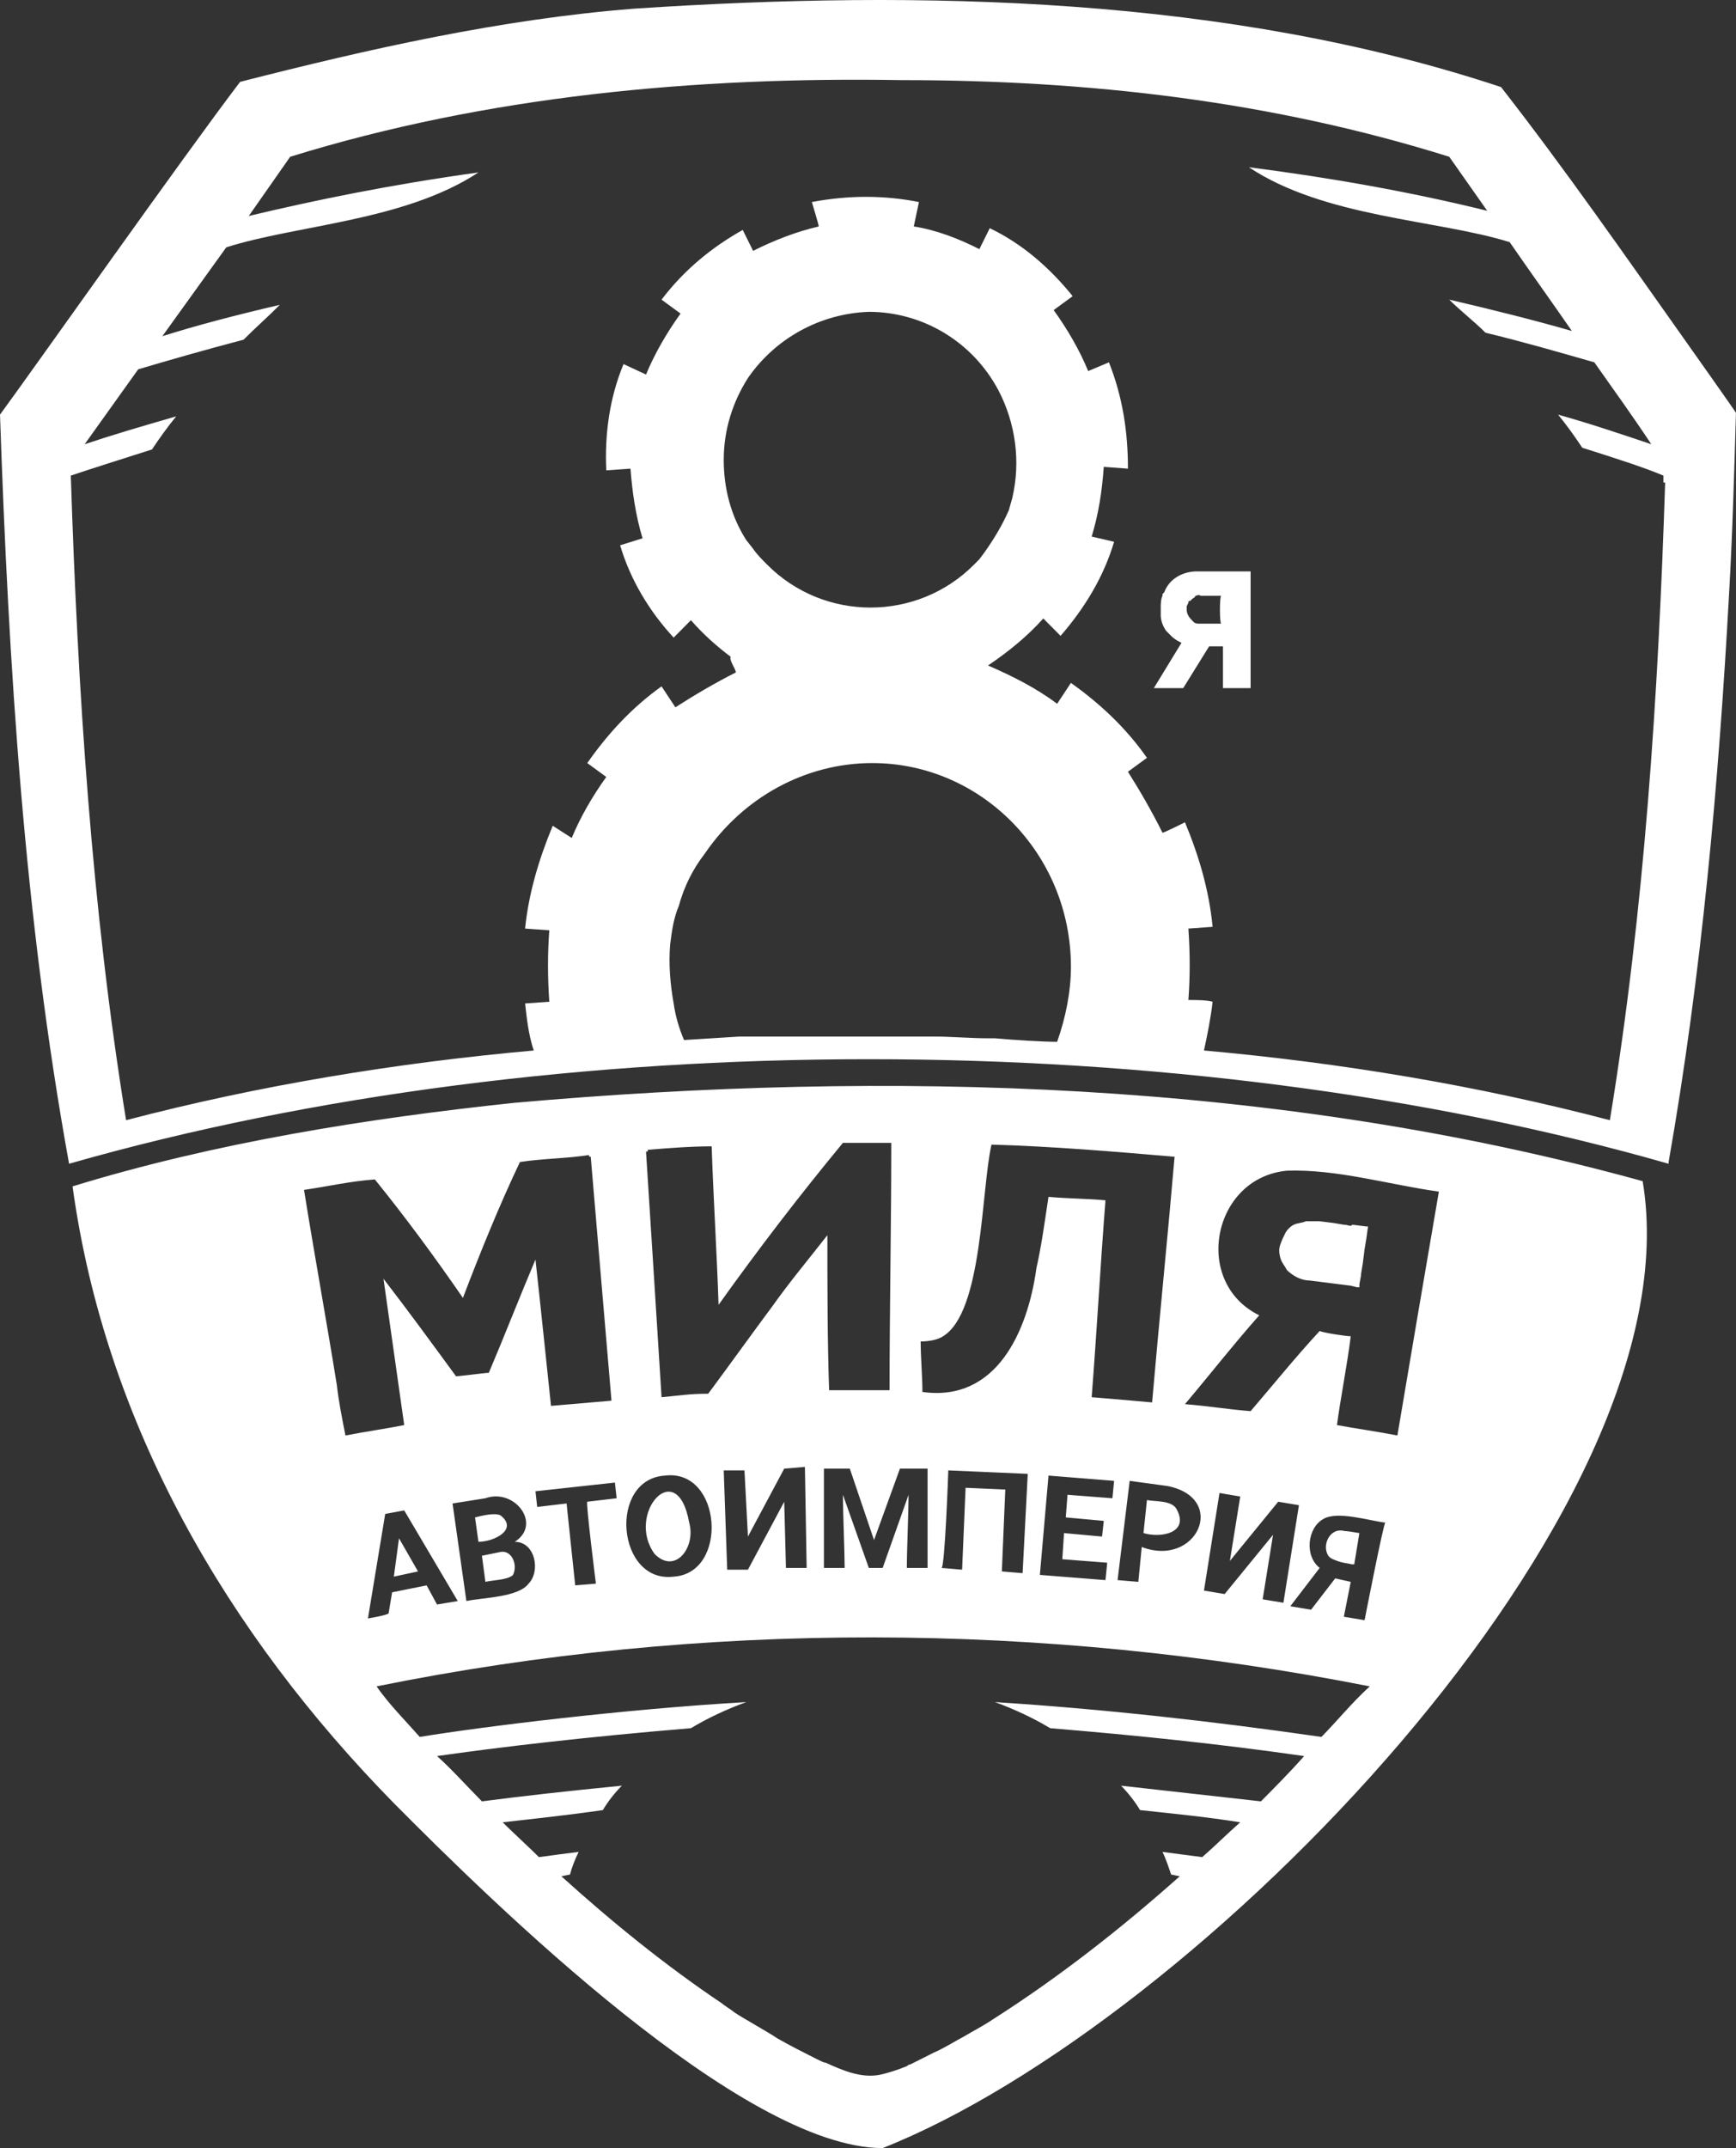 <svg width="38" height="47" viewBox="0 0 38 47" fill="none" xmlns="http://www.w3.org/2000/svg">
<rect x="0" y="0" width="38" height="47" fill="#333333" stroke="none"/>
<path d="M26.732 13.646H26.278C26.202 13.646 26.165 13.646 26.127 13.608C26.051 13.532 25.976 13.456 25.976 13.341V13.265L26.013 13.189C26.013 13.15 26.013 13.15 26.051 13.15L26.089 13.112C26.127 13.074 26.165 13.074 26.165 13.036C26.202 13.036 26.24 12.998 26.278 13.036H26.732C26.694 13.036 26.694 13.646 26.732 13.646ZM26.202 12.502C25.9 12.502 25.597 12.655 25.484 12.96L25.446 12.998V13.036C25.408 13.112 25.408 13.227 25.408 13.303V13.379C25.408 13.417 25.408 13.417 25.408 13.456C25.408 13.57 25.446 13.684 25.522 13.799C25.56 13.837 25.597 13.875 25.635 13.913C25.711 13.989 25.786 14.027 25.862 14.065L25.257 15.056H25.9L26.467 14.142H26.77V15.056H27.375V12.502H26.202ZM36.449 10.558C36.298 15.247 35.995 19.898 35.239 24.51C32.328 23.747 29.341 23.252 26.354 22.985C26.429 22.642 26.505 22.261 26.543 21.918C26.429 21.88 26.165 21.88 26.013 21.88C26.051 21.384 26.051 20.851 26.013 20.317L26.543 20.279C26.467 19.478 26.24 18.716 25.938 17.992C25.938 17.992 25.484 18.22 25.446 18.22C25.219 17.763 24.955 17.305 24.69 16.886L25.106 16.581C24.652 15.933 24.085 15.399 23.442 14.942L23.14 15.399C22.686 15.056 22.157 14.79 21.627 14.561C22.081 14.256 22.497 13.913 22.837 13.532L23.14 13.837L23.215 13.913C23.745 13.303 24.161 12.617 24.387 11.854L23.896 11.74C24.047 11.245 24.123 10.749 24.161 10.215L24.69 10.254C24.69 9.453 24.576 8.691 24.274 7.928L23.82 8.119C23.631 7.661 23.367 7.204 23.064 6.785L23.48 6.48C22.988 5.87 22.384 5.336 21.665 4.993L21.438 5.451C20.985 5.222 20.493 5.031 20.002 4.955L20.115 4.421C19.359 4.269 18.565 4.269 17.771 4.421C17.771 4.421 17.922 4.917 17.922 4.955C17.43 5.069 16.939 5.26 16.485 5.489L16.258 5.031C15.578 5.412 14.973 5.908 14.481 6.556L14.897 6.861C14.595 7.28 14.33 7.738 14.141 8.195L13.649 7.966C13.347 8.691 13.233 9.491 13.271 10.292L13.801 10.254C13.838 10.749 13.914 11.283 14.065 11.778L13.574 11.931C13.801 12.693 14.217 13.379 14.746 13.951L15.124 13.57C15.389 13.875 15.691 14.142 15.994 14.37C15.956 14.447 16.107 14.637 16.107 14.713C15.653 14.942 15.2 15.209 14.784 15.476L14.481 15.018C13.838 15.476 13.309 16.047 12.855 16.696L13.271 17C12.969 17.42 12.704 17.877 12.515 18.335L12.099 18.068C11.797 18.792 11.57 19.555 11.494 20.317L12.024 20.355C11.986 20.851 11.986 21.384 12.024 21.918L11.494 21.956C11.532 22.299 11.57 22.642 11.683 22.985C8.696 23.252 5.671 23.747 2.76 24.51C2.004 19.859 1.701 15.095 1.55 10.406C2.004 10.254 2.609 10.063 3.327 9.834C3.479 9.605 3.668 9.339 3.857 9.11C3.063 9.339 2.42 9.529 1.853 9.72L3.025 8.081C3.668 7.89 4.462 7.661 5.331 7.433C5.596 7.166 5.861 6.937 6.125 6.67C5.142 6.899 4.273 7.128 3.554 7.356L4.953 5.412C6.503 4.917 8.848 4.841 10.473 3.773C8.545 4.04 6.881 4.383 5.445 4.726L6.352 3.43C10.662 2.096 15.237 1.677 19.737 1.753C23.82 1.753 27.828 2.21 31.723 3.43L32.554 4.612C30.853 4.193 29.114 3.888 27.337 3.659C29 4.764 31.458 4.803 33.046 5.298C33.386 5.794 34.067 6.747 34.407 7.242C33.613 7.013 32.706 6.785 31.723 6.556C31.95 6.785 32.29 7.051 32.517 7.28C33.311 7.471 34.105 7.7 34.899 7.928C35.277 8.462 35.768 9.148 36.146 9.72C35.466 9.491 34.785 9.262 34.105 9.072C34.294 9.301 34.483 9.567 34.634 9.796C35.352 10.025 35.957 10.215 36.411 10.406V10.558M15.842 10.063C15.842 9.415 16.032 8.805 16.372 8.271C16.977 7.395 17.96 6.861 19.018 6.823C20.191 6.823 21.287 7.471 21.854 8.538C22.232 9.262 22.346 10.101 22.157 10.902L22.081 11.168C21.93 11.511 21.741 11.816 21.552 12.083L21.438 12.236L21.325 12.35C20.077 13.608 18.035 13.608 16.788 12.35C16.674 12.236 16.561 12.121 16.485 12.007L16.334 11.816C15.994 11.283 15.842 10.673 15.842 10.063ZM23.14 22.795C22.837 22.795 22.195 22.756 21.779 22.718H21.627C21.249 22.718 20.833 22.68 20.455 22.68C20.115 22.68 19.775 22.68 19.396 22.68H19.018H18.867H18.338C17.96 22.68 17.619 22.68 17.241 22.68C17.052 22.68 16.863 22.68 16.712 22.68H16.183L14.973 22.756C14.859 22.49 14.784 22.223 14.746 21.956C14.67 21.537 14.633 21.079 14.67 20.66C14.708 20.355 14.746 20.088 14.859 19.821C14.973 19.402 15.162 19.021 15.427 18.678C16.258 17.458 17.619 16.696 19.094 16.696C21.476 16.696 23.442 18.678 23.442 21.155C23.442 21.689 23.329 22.261 23.14 22.795ZM36.903 7.471C35.579 5.603 34.256 3.697 32.857 1.905C26.883 -0.077 20.191 -0.229 13.876 0.19C10.965 0.419 8.091 1.067 5.256 1.791C4.008 3.43 0.756 8.043 0 9.072C0.189 14.561 0.529 20.05 1.512 25.463C12.175 22.413 25.862 22.413 36.525 25.463V25.425C37.243 21.346 37.621 17.153 37.848 12.998C37.923 11.702 37.961 10.33 37.999 9.034C38.037 9.072 36.903 7.471 36.903 7.471ZM29.454 33.506C29.114 33.392 28.925 33.811 29.076 34.04C29.151 34.154 29.454 34.192 29.605 34.23L29.719 33.544C29.756 33.582 29.454 33.506 29.454 33.506ZM29.643 26.835C29.567 26.835 29.492 26.797 29.416 26.797L29.189 26.759L28.887 26.721C28.811 26.721 28.698 26.721 28.622 26.721C28.547 26.759 28.433 26.759 28.358 26.797C28.282 26.835 28.206 26.911 28.169 26.988C28.131 27.064 28.093 27.14 28.055 27.255C28.017 27.369 28.055 27.521 28.093 27.598C28.131 27.674 28.169 27.712 28.206 27.788C28.32 27.902 28.509 28.017 28.698 28.017L29.605 28.131L29.756 28.169V28.131C29.756 28.055 29.794 27.941 29.794 27.864L29.832 27.636L29.87 27.331L29.908 27.102L29.945 26.835H29.643ZM29.643 26.835C29.567 26.835 29.492 26.797 29.416 26.797L29.189 26.759L28.887 26.721C28.811 26.721 28.698 26.721 28.622 26.721C28.547 26.759 28.433 26.759 28.358 26.797C28.282 26.835 28.206 26.911 28.169 26.988C28.131 27.064 28.093 27.14 28.055 27.255C28.017 27.369 28.055 27.521 28.093 27.598C28.131 27.674 28.169 27.712 28.206 27.788C28.32 27.902 28.509 28.017 28.698 28.017L29.605 28.131L29.756 28.169V28.131C29.756 28.055 29.794 27.941 29.794 27.864L29.832 27.636L29.87 27.331L29.908 27.102L29.945 26.835H29.643ZM29.454 33.506C29.114 33.392 28.925 33.811 29.076 34.04C29.151 34.154 29.454 34.192 29.605 34.23L29.719 33.544C29.756 33.582 29.454 33.506 29.454 33.506ZM25.749 33.01C25.635 32.82 25.257 32.858 25.106 32.82L25.03 33.544C25.408 33.658 26.051 33.544 25.749 33.01ZM29.454 33.506C29.114 33.392 28.962 33.811 29.076 34.04C29.151 34.154 29.454 34.192 29.605 34.23L29.719 33.544C29.756 33.582 29.454 33.506 29.454 33.506ZM29.643 26.835C29.567 26.835 29.492 26.797 29.416 26.797L29.189 26.759L28.887 26.721C28.811 26.721 28.698 26.721 28.622 26.721C28.547 26.759 28.433 26.759 28.358 26.797C28.282 26.835 28.206 26.911 28.169 26.988C28.131 27.064 28.093 27.14 28.055 27.255C28.017 27.369 28.055 27.521 28.093 27.598C28.131 27.674 28.169 27.712 28.206 27.788C28.32 27.902 28.509 28.017 28.698 28.017L29.605 28.131L29.756 28.169V28.131C29.756 28.055 29.794 27.941 29.794 27.864L29.832 27.636L29.87 27.331L29.908 27.102L29.945 26.835H29.643ZM29.643 26.835C29.567 26.835 29.492 26.797 29.416 26.797L29.189 26.759L28.887 26.721C28.811 26.721 28.698 26.721 28.622 26.721C28.547 26.759 28.433 26.759 28.358 26.797C28.282 26.835 28.206 26.911 28.169 26.988C28.131 27.064 28.093 27.14 28.055 27.255C28.017 27.369 28.055 27.521 28.093 27.598C28.131 27.674 28.169 27.712 28.206 27.788C28.32 27.902 28.509 28.017 28.698 28.017L29.605 28.131L29.756 28.169V28.131C29.756 28.055 29.794 27.941 29.794 27.864L29.832 27.636L29.87 27.331L29.908 27.102L29.945 26.835H29.643ZM29.454 33.506C29.114 33.392 28.925 33.811 29.076 34.04C29.151 34.154 29.454 34.192 29.605 34.23L29.719 33.544C29.756 33.582 29.454 33.506 29.454 33.506ZM29.454 33.506C29.114 33.392 28.962 33.811 29.076 34.04C29.151 34.154 29.454 34.192 29.605 34.23L29.719 33.544C29.756 33.582 29.454 33.506 29.454 33.506ZM29.643 26.835C29.567 26.835 29.492 26.797 29.416 26.797L29.189 26.759L28.887 26.721C28.811 26.721 28.698 26.721 28.622 26.721C28.547 26.759 28.433 26.759 28.358 26.797C28.282 26.835 28.206 26.911 28.169 26.988C28.131 27.064 28.093 27.14 28.055 27.255C28.017 27.369 28.055 27.521 28.093 27.598C28.131 27.674 28.169 27.712 28.206 27.788C28.32 27.902 28.509 28.017 28.698 28.017L29.605 28.131L29.756 28.169V28.131C29.756 28.055 29.794 27.941 29.794 27.864L29.832 27.636L29.87 27.331L29.908 27.102L29.945 26.835H29.643ZM29.643 26.835C29.567 26.835 29.492 26.797 29.416 26.797L29.189 26.759L28.887 26.721C28.811 26.721 28.698 26.721 28.622 26.721C28.547 26.759 28.433 26.759 28.358 26.797C28.282 26.835 28.206 26.911 28.169 26.988C28.131 27.064 28.093 27.14 28.055 27.255C28.017 27.369 28.055 27.521 28.093 27.598C28.131 27.674 28.169 27.712 28.206 27.788C28.32 27.902 28.509 28.017 28.698 28.017L29.605 28.131L29.756 28.169V28.131C29.756 28.055 29.794 27.941 29.794 27.864L29.832 27.636L29.87 27.331L29.908 27.102L29.945 26.835H29.643ZM29.454 33.506C29.114 33.392 28.925 33.811 29.076 34.04C29.151 34.154 29.454 34.192 29.605 34.23L29.719 33.544C29.756 33.582 29.454 33.506 29.454 33.506ZM8.734 33.658L8.621 34.497L9.15 34.383L8.734 33.658ZM29.454 33.506C29.114 33.392 28.962 33.811 29.076 34.04C29.151 34.154 29.454 34.192 29.605 34.23L29.719 33.544C29.756 33.582 29.454 33.506 29.454 33.506ZM29.643 26.835C29.567 26.835 29.492 26.797 29.416 26.797L29.189 26.759L28.887 26.721C28.811 26.721 28.698 26.721 28.622 26.721C28.547 26.759 28.433 26.759 28.358 26.797C28.282 26.835 28.206 26.911 28.169 26.988C28.131 27.064 28.093 27.14 28.055 27.255C28.017 27.369 28.055 27.521 28.093 27.598C28.131 27.674 28.169 27.712 28.206 27.788C28.32 27.902 28.509 28.017 28.698 28.017L29.605 28.131L29.756 28.169V28.131C29.756 28.055 29.794 27.941 29.794 27.864L29.832 27.636L29.87 27.331L29.908 27.102L29.945 26.835H29.643ZM29.643 26.835C29.567 26.835 29.492 26.797 29.416 26.797L29.189 26.759L28.887 26.721C28.811 26.721 28.698 26.721 28.622 26.721C28.547 26.759 28.433 26.759 28.358 26.797C28.282 26.835 28.206 26.911 28.169 26.988C28.131 27.064 28.093 27.14 28.055 27.255C28.017 27.369 28.055 27.521 28.093 27.598C28.131 27.674 28.169 27.712 28.206 27.788C28.32 27.902 28.509 28.017 28.698 28.017L29.605 28.131L29.756 28.169V28.131C29.756 28.055 29.794 27.941 29.794 27.864L29.832 27.636L29.87 27.331L29.908 27.102L29.945 26.835H29.643ZM29.454 33.506C29.114 33.392 28.925 33.811 29.076 34.04C29.151 34.154 29.454 34.192 29.605 34.23L29.719 33.544C29.756 33.582 29.454 33.506 29.454 33.506ZM29.454 33.506C29.114 33.392 28.962 33.811 29.076 34.04C29.151 34.154 29.454 34.192 29.605 34.23L29.719 33.544C29.756 33.582 29.454 33.506 29.454 33.506ZM29.643 26.835C29.567 26.835 29.492 26.797 29.416 26.797L29.189 26.759L28.887 26.721C28.811 26.721 28.698 26.721 28.622 26.721C28.547 26.759 28.433 26.759 28.358 26.797C28.282 26.835 28.206 26.911 28.169 26.988C28.131 27.064 28.093 27.14 28.055 27.255C28.017 27.369 28.055 27.521 28.093 27.598C28.131 27.674 28.169 27.712 28.206 27.788C28.32 27.902 28.509 28.017 28.698 28.017L29.605 28.131L29.756 28.169V28.131C29.756 28.055 29.794 27.941 29.794 27.864L29.832 27.636L29.87 27.331L29.908 27.102L29.945 26.835H29.643ZM29.643 26.835C29.567 26.835 29.492 26.797 29.416 26.797L29.189 26.759L28.887 26.721C28.811 26.721 28.698 26.721 28.622 26.721C28.547 26.759 28.433 26.759 28.358 26.797C28.282 26.835 28.206 26.911 28.169 26.988C28.131 27.064 28.093 27.14 28.055 27.255C28.017 27.369 28.055 27.521 28.093 27.598C28.131 27.674 28.169 27.712 28.206 27.788C28.32 27.902 28.509 28.017 28.698 28.017L29.605 28.131L29.756 28.169V28.131C29.756 28.055 29.794 27.941 29.794 27.864L29.832 27.636L29.87 27.331L29.908 27.102L29.945 26.835H29.643ZM29.454 33.506C29.114 33.392 28.925 33.811 29.076 34.04C29.151 34.154 29.454 34.192 29.605 34.23L29.719 33.544C29.756 33.582 29.454 33.506 29.454 33.506ZM10.965 33.163C10.851 33.087 10.549 33.163 10.398 33.201L10.473 33.735C10.814 33.735 11.343 33.468 10.965 33.163ZM10.927 33.963L10.549 34.04L10.625 34.611C10.776 34.573 11.116 34.573 11.23 34.459C11.343 34.23 11.192 33.887 10.927 33.963ZM29.454 33.506C29.114 33.392 28.962 33.811 29.076 34.04C29.151 34.154 29.454 34.192 29.605 34.23L29.719 33.544C29.756 33.582 29.454 33.506 29.454 33.506ZM29.643 26.835C29.567 26.835 29.492 26.797 29.416 26.797L29.189 26.759L28.887 26.721C28.811 26.721 28.698 26.721 28.622 26.721C28.547 26.759 28.433 26.759 28.358 26.797C28.282 26.835 28.206 26.911 28.169 26.988C28.131 27.064 28.093 27.14 28.055 27.255C28.017 27.369 28.055 27.521 28.093 27.598C28.131 27.674 28.169 27.712 28.206 27.788C28.32 27.902 28.509 28.017 28.698 28.017L29.605 28.131L29.756 28.169V28.131C29.756 28.055 29.794 27.941 29.794 27.864L29.832 27.636L29.87 27.331L29.908 27.102L29.945 26.835H29.643ZM29.643 26.835C29.567 26.835 29.492 26.797 29.416 26.797L29.189 26.759L28.887 26.721C28.811 26.721 28.698 26.721 28.622 26.721C28.547 26.759 28.433 26.759 28.358 26.797C28.282 26.835 28.206 26.911 28.169 26.988C28.131 27.064 28.093 27.14 28.055 27.255C28.017 27.369 28.055 27.521 28.093 27.598C28.131 27.674 28.169 27.712 28.206 27.788C28.32 27.902 28.509 28.017 28.698 28.017L29.605 28.131L29.756 28.169V28.131C29.756 28.055 29.794 27.941 29.794 27.864L29.832 27.636L29.87 27.331L29.908 27.102L29.945 26.835H29.643ZM29.454 33.506C29.114 33.392 28.925 33.811 29.076 34.04C29.151 34.154 29.454 34.192 29.605 34.23L29.719 33.544C29.756 33.582 29.454 33.506 29.454 33.506ZM10.965 33.163C10.851 33.087 10.549 33.163 10.398 33.201L10.473 33.735C10.814 33.735 11.343 33.468 10.965 33.163ZM10.965 33.163C10.851 33.087 10.549 33.163 10.398 33.201L10.473 33.735C10.814 33.735 11.343 33.468 10.965 33.163ZM15.086 33.315C14.822 31.829 13.687 33.125 14.33 34.002C14.784 34.459 15.237 33.849 15.086 33.315ZM29.454 33.506C29.114 33.392 28.962 33.811 29.076 34.04C29.151 34.154 29.454 34.192 29.605 34.23L29.719 33.544C29.756 33.582 29.454 33.506 29.454 33.506ZM29.643 26.835C29.567 26.835 29.492 26.797 29.416 26.797L29.189 26.759L28.887 26.721C28.811 26.721 28.698 26.721 28.622 26.721C28.547 26.759 28.433 26.759 28.358 26.797C28.282 26.835 28.206 26.911 28.169 26.988C28.131 27.064 28.093 27.14 28.055 27.255C28.017 27.369 28.055 27.521 28.093 27.598C28.131 27.674 28.169 27.712 28.206 27.788C28.32 27.902 28.509 28.017 28.698 28.017L29.605 28.131L29.756 28.169V28.131C29.756 28.055 29.794 27.941 29.794 27.864L29.832 27.636L29.87 27.331L29.908 27.102L29.945 26.835H29.643ZM29.643 26.835C29.567 26.835 29.492 26.797 29.416 26.797L29.189 26.759L28.887 26.721C28.811 26.721 28.698 26.721 28.622 26.721C28.547 26.759 28.433 26.759 28.358 26.797C28.282 26.835 28.206 26.911 28.169 26.988C28.131 27.064 28.093 27.14 28.055 27.255C28.017 27.369 28.055 27.521 28.093 27.598C28.131 27.674 28.169 27.712 28.206 27.788C28.32 27.902 28.509 28.017 28.698 28.017L29.605 28.131L29.756 28.169V28.131C29.756 28.055 29.794 27.941 29.794 27.864L29.832 27.636L29.87 27.331L29.908 27.102L29.945 26.835H29.643ZM29.454 33.506C29.114 33.392 28.925 33.811 29.076 34.04C29.151 34.154 29.454 34.192 29.605 34.23L29.719 33.544C29.756 33.582 29.454 33.506 29.454 33.506ZM10.965 33.163C10.851 33.087 10.549 33.163 10.398 33.201L10.473 33.735C10.814 33.735 11.343 33.468 10.965 33.163ZM29.076 33.773C28.962 34.154 29.378 34.192 29.643 34.23L29.756 33.544C29.492 33.506 29.114 33.392 29.076 33.773ZM29.416 26.797L29.151 26.759L28.849 26.721C28.773 26.721 28.66 26.721 28.584 26.721C28.509 26.759 28.395 26.759 28.32 26.797C28.244 26.835 28.169 26.911 28.131 26.988C28.093 27.064 28.055 27.14 28.017 27.255C27.979 27.369 28.017 27.521 28.055 27.598C28.093 27.674 28.131 27.712 28.169 27.788C28.282 27.902 28.471 28.017 28.66 28.017L29.567 28.131L29.719 28.169V28.131C29.719 28.055 29.756 27.941 29.756 27.864L29.794 27.636L29.832 27.331L29.87 27.102L29.908 26.835L29.605 26.797C29.567 26.835 29.492 26.835 29.416 26.797ZM31.496 26.073C31.193 27.826 30.891 29.618 30.588 31.409C30.21 31.333 29.681 31.257 29.265 31.181C29.341 30.609 29.492 29.846 29.567 29.237C29.454 29.237 28.962 29.16 28.887 29.122C28.358 29.694 27.866 30.304 27.375 30.876C26.883 30.838 26.429 30.761 25.938 30.723C26.58 29.961 26.959 29.465 27.564 28.779C26.089 28.055 26.543 25.768 28.169 25.615C29.265 25.577 30.399 25.92 31.496 26.073ZM29.87 35.45L29.416 35.374L29.567 34.611L29.227 34.535L28.698 35.221L28.244 35.145L28.887 34.306C28.547 34.04 28.622 33.43 28.962 33.239C29.265 33.048 29.983 33.277 30.324 33.315C30.286 33.315 29.87 35.45 29.87 35.45ZM28.925 38.004C26.543 37.661 24.161 37.394 21.779 37.242C22.195 37.394 22.61 37.585 22.988 37.813C24.841 37.966 26.694 38.156 28.547 38.423C28.244 38.766 27.904 39.109 27.601 39.414C26.58 39.3 25.56 39.186 24.539 39.071C24.69 39.224 24.841 39.414 24.955 39.605C25.673 39.681 26.429 39.757 27.148 39.872C26.845 40.139 26.58 40.405 26.316 40.634C26.013 40.596 25.749 40.558 25.446 40.52C25.522 40.672 25.597 40.901 25.635 41.015L25.824 41.053C24.539 42.197 23.177 43.264 21.741 44.179C21.514 44.332 21.287 44.446 21.098 44.56C20.947 44.637 20.644 44.827 20.455 44.904C20.304 44.98 20.077 45.094 19.926 45.17C19.888 45.17 19.85 45.208 19.85 45.208C19.661 45.285 19.434 45.361 19.245 45.399C18.829 45.475 18.413 45.285 18.073 45.132C18.035 45.132 17.96 45.094 17.884 45.056C17.582 44.904 17.279 44.751 17.015 44.599C16.788 44.446 16.296 44.179 16.069 44.027C16.032 43.989 15.842 43.874 15.805 43.836C14.557 42.998 13.385 42.045 12.288 41.053L12.477 41.015C12.515 40.863 12.591 40.672 12.666 40.52C12.364 40.558 12.061 40.596 11.797 40.634C11.608 40.444 11.192 40.062 11.003 39.872C11.683 39.795 12.402 39.719 13.196 39.605C13.309 39.414 13.46 39.224 13.612 39.071C12.44 39.186 11.419 39.3 10.549 39.414C10.246 39.109 9.868 38.69 9.566 38.423C10.889 38.233 12.818 38.004 15.124 37.813C15.502 37.585 15.918 37.394 16.334 37.242C13.687 37.394 10.587 37.775 9.188 38.004C8.885 37.661 8.507 37.28 8.243 36.898C15.389 35.45 22.837 35.488 29.983 36.898C29.567 37.28 29.265 37.661 28.925 38.004ZM8.054 35.412L8.432 33.125L8.848 33.048L10.02 35.031L9.566 35.107L9.339 34.688L8.583 34.84L8.507 35.297C8.507 35.336 8.054 35.412 8.054 35.412ZM10.625 32.782C11.267 32.553 11.872 33.353 11.267 33.735C11.721 33.735 11.835 34.383 11.57 34.65C11.343 34.955 10.549 34.955 10.209 35.031L9.906 32.896L10.625 32.782ZM13.044 34.65L12.591 34.688L12.402 32.896L11.759 32.972L11.721 32.629L13.46 32.439L13.498 32.782L12.855 32.858C12.818 32.858 13.044 34.65 13.044 34.65ZM7.373 30.304C7.146 28.894 6.881 27.445 6.655 26.035C7.184 25.958 7.675 25.844 8.205 25.806C8.885 26.645 9.528 27.521 10.133 28.398C10.511 27.407 10.927 26.378 11.381 25.425C11.872 25.349 12.402 25.349 12.893 25.272C12.893 25.31 12.893 25.31 12.931 25.31C13.082 27.064 13.233 28.894 13.385 30.647C12.931 30.685 12.515 30.723 12.061 30.761C11.948 29.694 11.835 28.589 11.721 27.559C11.381 28.36 11.04 29.237 10.7 30.037C10.625 30.037 10.057 30.113 9.982 30.113C9.453 29.389 8.923 28.665 8.394 27.979C8.545 29.046 8.696 30.113 8.848 31.181C8.469 31.257 7.94 31.333 7.562 31.409C7.486 31.028 7.411 30.647 7.373 30.304ZM14.557 32.286C15.805 32.134 15.956 34.421 14.746 34.497C13.498 34.65 13.309 32.362 14.557 32.286ZM17.657 34.306H17.204L17.166 32.858L16.372 34.345H15.918L15.842 32.172H16.296L16.372 33.62L17.166 32.134L17.619 32.096L17.657 34.306ZM14.179 25.158C14.633 25.12 15.124 25.082 15.578 25.082C15.616 26.225 15.691 27.407 15.729 28.55C16.599 27.331 17.506 26.149 18.451 25.006H19.51C19.51 26.797 19.472 28.627 19.472 30.418C19.094 30.418 18.527 30.418 18.149 30.418C18.111 29.313 18.111 28.169 18.111 27.026C17.695 27.559 17.279 28.055 16.901 28.589C16.447 29.198 15.956 29.885 15.502 30.495C15.086 30.495 14.897 30.533 14.481 30.571C14.368 28.779 14.254 26.95 14.141 25.196H14.179M20.304 32.134V34.306H19.85C19.85 33.925 19.888 33.048 19.888 32.706L19.321 34.306H19.018L18.451 32.706C18.451 33.087 18.489 33.963 18.489 34.306H18.035V32.134H18.602L19.132 33.697L19.699 32.134C19.737 32.134 20.304 32.134 20.304 32.134ZM20.758 32.172L22.497 32.248L22.384 34.421L21.93 34.383L22.005 32.591L21.136 32.553L21.06 34.345L20.607 34.306C20.682 34.345 20.758 32.172 20.758 32.172ZM24.161 33.277L24.123 33.62L23.291 33.544L23.253 34.116L24.236 34.192L24.198 34.573L22.762 34.459L22.951 32.286L24.387 32.401L24.35 32.782L23.367 32.706L23.329 33.201L24.161 33.277ZM25.56 32.515C26.883 32.782 26.202 34.306 24.992 33.849L24.917 34.611L24.463 34.573L24.728 32.401L25.56 32.515ZM20.644 29.237C21.514 28.703 21.476 26.035 21.703 25.044C23.026 25.082 24.387 25.196 25.711 25.31C25.56 27.064 25.37 28.932 25.219 30.685C24.803 30.647 24.35 30.609 23.896 30.571C24.009 29.122 24.085 27.712 24.198 26.263C23.82 26.225 23.329 26.225 22.951 26.187C22.875 26.683 22.799 27.255 22.686 27.75C22.497 29.122 21.816 30.685 20.191 30.456C20.191 30.113 20.153 29.694 20.153 29.351C20.342 29.351 20.531 29.313 20.644 29.237ZM26.694 32.667L27.148 32.744L26.921 34.154L27.979 32.858L28.433 32.934L28.093 35.069L27.639 34.993L27.866 33.582L26.807 34.878L26.354 34.802L26.694 32.667ZM35.957 25.844C27.942 23.633 19.472 23.404 11.267 24.129C8.016 24.472 4.688 25.006 1.588 25.958C2.306 31.181 4.991 35.755 8.621 39.453C10.814 41.663 16.258 47 19.321 47C26.165 44.294 37.167 33.087 35.957 25.844ZM29.454 33.506C29.114 33.392 28.925 33.811 29.076 34.04C29.151 34.154 29.454 34.192 29.605 34.23L29.719 33.544C29.756 33.582 29.454 33.506 29.454 33.506ZM29.643 26.835C29.567 26.835 29.492 26.797 29.416 26.797L29.189 26.759L28.887 26.721C28.811 26.721 28.698 26.721 28.622 26.721C28.547 26.759 28.433 26.759 28.358 26.797C28.282 26.835 28.206 26.911 28.169 26.988C28.131 27.064 28.093 27.14 28.055 27.255C28.017 27.369 28.055 27.521 28.093 27.598C28.131 27.674 28.169 27.712 28.206 27.788C28.32 27.902 28.509 28.017 28.698 28.017L29.605 28.131L29.756 28.169V28.131C29.756 28.055 29.794 27.941 29.794 27.864L29.832 27.636L29.87 27.331L29.908 27.102L29.945 26.835H29.643ZM29.643 26.835C29.567 26.835 29.492 26.797 29.416 26.797L29.189 26.759L28.887 26.721C28.811 26.721 28.698 26.721 28.622 26.721C28.547 26.759 28.433 26.759 28.358 26.797C28.282 26.835 28.206 26.911 28.169 26.988C28.131 27.064 28.093 27.14 28.055 27.255C28.017 27.369 28.055 27.521 28.093 27.598C28.131 27.674 28.169 27.712 28.206 27.788C28.32 27.902 28.509 28.017 28.698 28.017L29.605 28.131L29.756 28.169V28.131C29.756 28.055 29.794 27.941 29.794 27.864L29.832 27.636L29.87 27.331L29.908 27.102L29.945 26.835H29.643ZM29.454 33.506C29.114 33.392 28.925 33.811 29.076 34.04C29.151 34.154 29.454 34.192 29.605 34.23L29.719 33.544C29.756 33.582 29.454 33.506 29.454 33.506ZM10.965 33.163C10.851 33.087 10.549 33.163 10.398 33.201L10.473 33.735C10.814 33.735 11.343 33.468 10.965 33.163ZM29.454 33.506C29.114 33.392 28.925 33.811 29.076 34.04C29.151 34.154 29.454 34.192 29.605 34.23L29.719 33.544C29.756 33.582 29.454 33.506 29.454 33.506ZM29.643 26.835C29.567 26.835 29.492 26.797 29.416 26.797L29.189 26.759L28.887 26.721C28.811 26.721 28.698 26.721 28.622 26.721C28.547 26.759 28.433 26.759 28.358 26.797C28.282 26.835 28.206 26.911 28.169 26.988C28.131 27.064 28.093 27.14 28.055 27.255C28.017 27.369 28.055 27.521 28.093 27.598C28.131 27.674 28.169 27.712 28.206 27.788C28.32 27.902 28.509 28.017 28.698 28.017L29.605 28.131L29.756 28.169V28.131C29.756 28.055 29.794 27.941 29.794 27.864L29.832 27.636L29.87 27.331L29.908 27.102L29.945 26.835H29.643ZM29.643 26.835C29.567 26.835 29.492 26.797 29.416 26.797L29.189 26.759L28.887 26.721C28.811 26.721 28.698 26.721 28.622 26.721C28.547 26.759 28.433 26.759 28.358 26.797C28.282 26.835 28.206 26.911 28.169 26.988C28.131 27.064 28.093 27.14 28.055 27.255C28.017 27.369 28.055 27.521 28.093 27.598C28.131 27.674 28.169 27.712 28.206 27.788C28.32 27.902 28.509 28.017 28.698 28.017L29.605 28.131L29.756 28.169V28.131C29.756 28.055 29.794 27.941 29.794 27.864L29.832 27.636L29.87 27.331L29.908 27.102L29.945 26.835H29.643ZM29.454 33.506C29.114 33.392 28.925 33.811 29.076 34.04C29.151 34.154 29.454 34.192 29.605 34.23L29.719 33.544C29.756 33.582 29.454 33.506 29.454 33.506ZM29.454 33.506C29.114 33.392 28.925 33.811 29.076 34.04C29.151 34.154 29.454 34.192 29.605 34.23L29.719 33.544C29.756 33.582 29.454 33.506 29.454 33.506ZM29.643 26.835C29.567 26.835 29.492 26.797 29.416 26.797L29.189 26.759L28.887 26.721C28.811 26.721 28.698 26.721 28.622 26.721C28.547 26.759 28.433 26.759 28.358 26.797C28.282 26.835 28.206 26.911 28.169 26.988C28.131 27.064 28.093 27.14 28.055 27.255C28.017 27.369 28.055 27.521 28.093 27.598C28.131 27.674 28.169 27.712 28.206 27.788C28.32 27.902 28.509 28.017 28.698 28.017L29.605 28.131L29.756 28.169V28.131C29.756 28.055 29.794 27.941 29.794 27.864L29.832 27.636L29.87 27.331L29.908 27.102L29.945 26.835H29.643ZM29.643 26.835C29.567 26.835 29.492 26.797 29.416 26.797L29.189 26.759L28.887 26.721C28.811 26.721 28.698 26.721 28.622 26.721C28.547 26.759 28.433 26.759 28.358 26.797C28.282 26.835 28.206 26.911 28.169 26.988C28.131 27.064 28.093 27.14 28.055 27.255C28.017 27.369 28.055 27.521 28.093 27.598C28.131 27.674 28.169 27.712 28.206 27.788C28.32 27.902 28.509 28.017 28.698 28.017L29.605 28.131L29.756 28.169V28.131C29.756 28.055 29.794 27.941 29.794 27.864L29.832 27.636L29.87 27.331L29.908 27.102L29.945 26.835H29.643ZM29.454 33.506C29.114 33.392 28.925 33.811 29.076 34.04C29.151 34.154 29.454 34.192 29.605 34.23L29.719 33.544C29.756 33.582 29.454 33.506 29.454 33.506ZM29.454 33.506C29.114 33.392 28.925 33.811 29.076 34.04C29.151 34.154 29.454 34.192 29.605 34.23L29.719 33.544C29.756 33.582 29.454 33.506 29.454 33.506ZM29.643 26.835C29.567 26.835 29.492 26.797 29.416 26.797L29.189 26.759L28.887 26.721C28.811 26.721 28.698 26.721 28.622 26.721C28.547 26.759 28.433 26.759 28.358 26.797C28.282 26.835 28.206 26.911 28.169 26.988C28.131 27.064 28.093 27.14 28.055 27.255C28.017 27.369 28.055 27.521 28.093 27.598C28.131 27.674 28.169 27.712 28.206 27.788C28.32 27.902 28.509 28.017 28.698 28.017L29.605 28.131L29.756 28.169V28.131C29.756 28.055 29.794 27.941 29.794 27.864L29.832 27.636L29.87 27.331L29.908 27.102L29.945 26.835H29.643ZM29.643 26.835C29.567 26.835 29.492 26.797 29.416 26.797L29.189 26.759L28.887 26.721C28.811 26.721 28.698 26.721 28.622 26.721C28.547 26.759 28.433 26.759 28.358 26.797C28.282 26.835 28.206 26.911 28.169 26.988C28.131 27.064 28.093 27.14 28.055 27.255C28.017 27.369 28.055 27.521 28.093 27.598C28.131 27.674 28.169 27.712 28.206 27.788C28.32 27.902 28.509 28.017 28.698 28.017L29.605 28.131L29.756 28.169V28.131C29.756 28.055 29.794 27.941 29.794 27.864L29.832 27.636L29.87 27.331L29.908 27.102L29.945 26.835H29.643ZM29.454 33.506C29.114 33.392 28.925 33.811 29.076 34.04C29.151 34.154 29.454 34.192 29.605 34.23L29.719 33.544C29.756 33.582 29.454 33.506 29.454 33.506ZM29.454 33.506C29.114 33.392 28.962 33.811 29.076 34.04C29.151 34.154 29.454 34.192 29.605 34.23L29.719 33.544C29.756 33.582 29.454 33.506 29.454 33.506ZM29.643 26.835C29.567 26.835 29.492 26.797 29.416 26.797L29.189 26.759L28.887 26.721C28.811 26.721 28.698 26.721 28.622 26.721C28.547 26.759 28.433 26.759 28.358 26.797C28.282 26.835 28.206 26.911 28.169 26.988C28.131 27.064 28.093 27.14 28.055 27.255C28.017 27.369 28.055 27.521 28.093 27.598C28.131 27.674 28.169 27.712 28.206 27.788C28.32 27.902 28.509 28.017 28.698 28.017L29.605 28.131L29.756 28.169V28.131C29.756 28.055 29.794 27.941 29.794 27.864L29.832 27.636L29.87 27.331L29.908 27.102L29.945 26.835H29.643ZM29.643 26.835C29.567 26.835 29.492 26.797 29.416 26.797L29.189 26.759L28.887 26.721C28.811 26.721 28.698 26.721 28.622 26.721C28.547 26.759 28.433 26.759 28.358 26.797C28.282 26.835 28.206 26.911 28.169 26.988C28.131 27.064 28.093 27.14 28.055 27.255C28.017 27.369 28.055 27.521 28.093 27.598C28.131 27.674 28.169 27.712 28.206 27.788C28.32 27.902 28.509 28.017 28.698 28.017L29.605 28.131L29.756 28.169V28.131C29.756 28.055 29.794 27.941 29.794 27.864L29.832 27.636L29.87 27.331L29.908 27.102L29.945 26.835H29.643ZM29.454 33.506C29.114 33.392 28.925 33.811 29.076 34.04C29.151 34.154 29.454 34.192 29.605 34.23L29.719 33.544C29.756 33.582 29.454 33.506 29.454 33.506ZM29.454 33.506C29.114 33.392 28.962 33.811 29.076 34.04C29.151 34.154 29.454 34.192 29.605 34.23L29.719 33.544C29.756 33.582 29.454 33.506 29.454 33.506ZM29.643 26.835C29.567 26.835 29.492 26.797 29.416 26.797L29.189 26.759L28.887 26.721C28.811 26.721 28.698 26.721 28.622 26.721C28.547 26.759 28.433 26.759 28.358 26.797C28.282 26.835 28.206 26.911 28.169 26.988C28.131 27.064 28.093 27.14 28.055 27.255C28.017 27.369 28.055 27.521 28.093 27.598C28.131 27.674 28.169 27.712 28.206 27.788C28.32 27.902 28.509 28.017 28.698 28.017L29.605 28.131L29.756 28.169V28.131C29.756 28.055 29.794 27.941 29.794 27.864L29.832 27.636L29.87 27.331L29.908 27.102L29.945 26.835H29.643ZM29.643 26.835C29.567 26.835 29.492 26.797 29.416 26.797L29.189 26.759L28.887 26.721C28.811 26.721 28.698 26.721 28.622 26.721C28.547 26.759 28.433 26.759 28.358 26.797C28.282 26.835 28.206 26.911 28.169 26.988C28.131 27.064 28.093 27.14 28.055 27.255C28.017 27.369 28.055 27.521 28.093 27.598C28.131 27.674 28.169 27.712 28.206 27.788C28.32 27.902 28.509 28.017 28.698 28.017L29.605 28.131L29.756 28.169V28.131C29.756 28.055 29.794 27.941 29.794 27.864L29.832 27.636L29.87 27.331L29.908 27.102L29.945 26.835H29.643ZM29.454 33.506C29.114 33.392 28.925 33.811 29.076 34.04C29.151 34.154 29.454 34.192 29.605 34.23L29.719 33.544C29.756 33.582 29.454 33.506 29.454 33.506ZM29.454 33.506C29.114 33.392 28.962 33.811 29.076 34.04C29.151 34.154 29.454 34.192 29.605 34.23L29.719 33.544C29.756 33.582 29.454 33.506 29.454 33.506ZM29.643 26.835C29.567 26.835 29.492 26.797 29.416 26.797L29.189 26.759L28.887 26.721C28.811 26.721 28.698 26.721 28.622 26.721C28.547 26.759 28.433 26.759 28.358 26.797C28.282 26.835 28.206 26.911 28.169 26.988C28.131 27.064 28.093 27.14 28.055 27.255C28.017 27.369 28.055 27.521 28.093 27.598C28.131 27.674 28.169 27.712 28.206 27.788C28.32 27.902 28.509 28.017 28.698 28.017L29.605 28.131L29.756 28.169V28.131C29.756 28.055 29.794 27.941 29.794 27.864L29.832 27.636L29.87 27.331L29.908 27.102L29.945 26.835H29.643ZM29.643 26.835C29.567 26.835 29.492 26.797 29.416 26.797L29.189 26.759L28.887 26.721C28.811 26.721 28.698 26.721 28.622 26.721C28.547 26.759 28.433 26.759 28.358 26.797C28.282 26.835 28.206 26.911 28.169 26.988C28.131 27.064 28.093 27.14 28.055 27.255C28.017 27.369 28.055 27.521 28.093 27.598C28.131 27.674 28.169 27.712 28.206 27.788C28.32 27.902 28.509 28.017 28.698 28.017L29.605 28.131L29.756 28.169V28.131C29.756 28.055 29.794 27.941 29.794 27.864L29.832 27.636L29.87 27.331L29.908 27.102L29.945 26.835H29.643ZM29.454 33.506C29.114 33.392 28.925 33.811 29.076 34.04C29.151 34.154 29.454 34.192 29.605 34.23L29.719 33.544C29.756 33.582 29.454 33.506 29.454 33.506ZM29.643 26.835C29.567 26.835 29.492 26.797 29.416 26.797L29.189 26.759L28.887 26.721C28.811 26.721 28.698 26.721 28.622 26.721C28.547 26.759 28.433 26.759 28.358 26.797C28.282 26.835 28.206 26.911 28.169 26.988C28.131 27.064 28.093 27.14 28.055 27.255C28.017 27.369 28.055 27.521 28.093 27.598C28.131 27.674 28.169 27.712 28.206 27.788C28.32 27.902 28.509 28.017 28.698 28.017L29.605 28.131L29.756 28.169V28.131C29.756 28.055 29.794 27.941 29.794 27.864L29.832 27.636L29.87 27.331L29.908 27.102L29.945 26.835H29.643ZM29.643 26.835C29.567 26.835 29.492 26.797 29.416 26.797L29.189 26.759L28.887 26.721C28.811 26.721 28.698 26.721 28.622 26.721C28.547 26.759 28.433 26.759 28.358 26.797C28.282 26.835 28.206 26.911 28.169 26.988C28.131 27.064 28.093 27.14 28.055 27.255C28.017 27.369 28.055 27.521 28.093 27.598C28.131 27.674 28.169 27.712 28.206 27.788C28.32 27.902 28.509 28.017 28.698 28.017L29.605 28.131L29.756 28.169V28.131C29.756 28.055 29.794 27.941 29.794 27.864L29.832 27.636L29.87 27.331L29.908 27.102L29.945 26.835H29.643Z" fill="white"/>
</svg>

